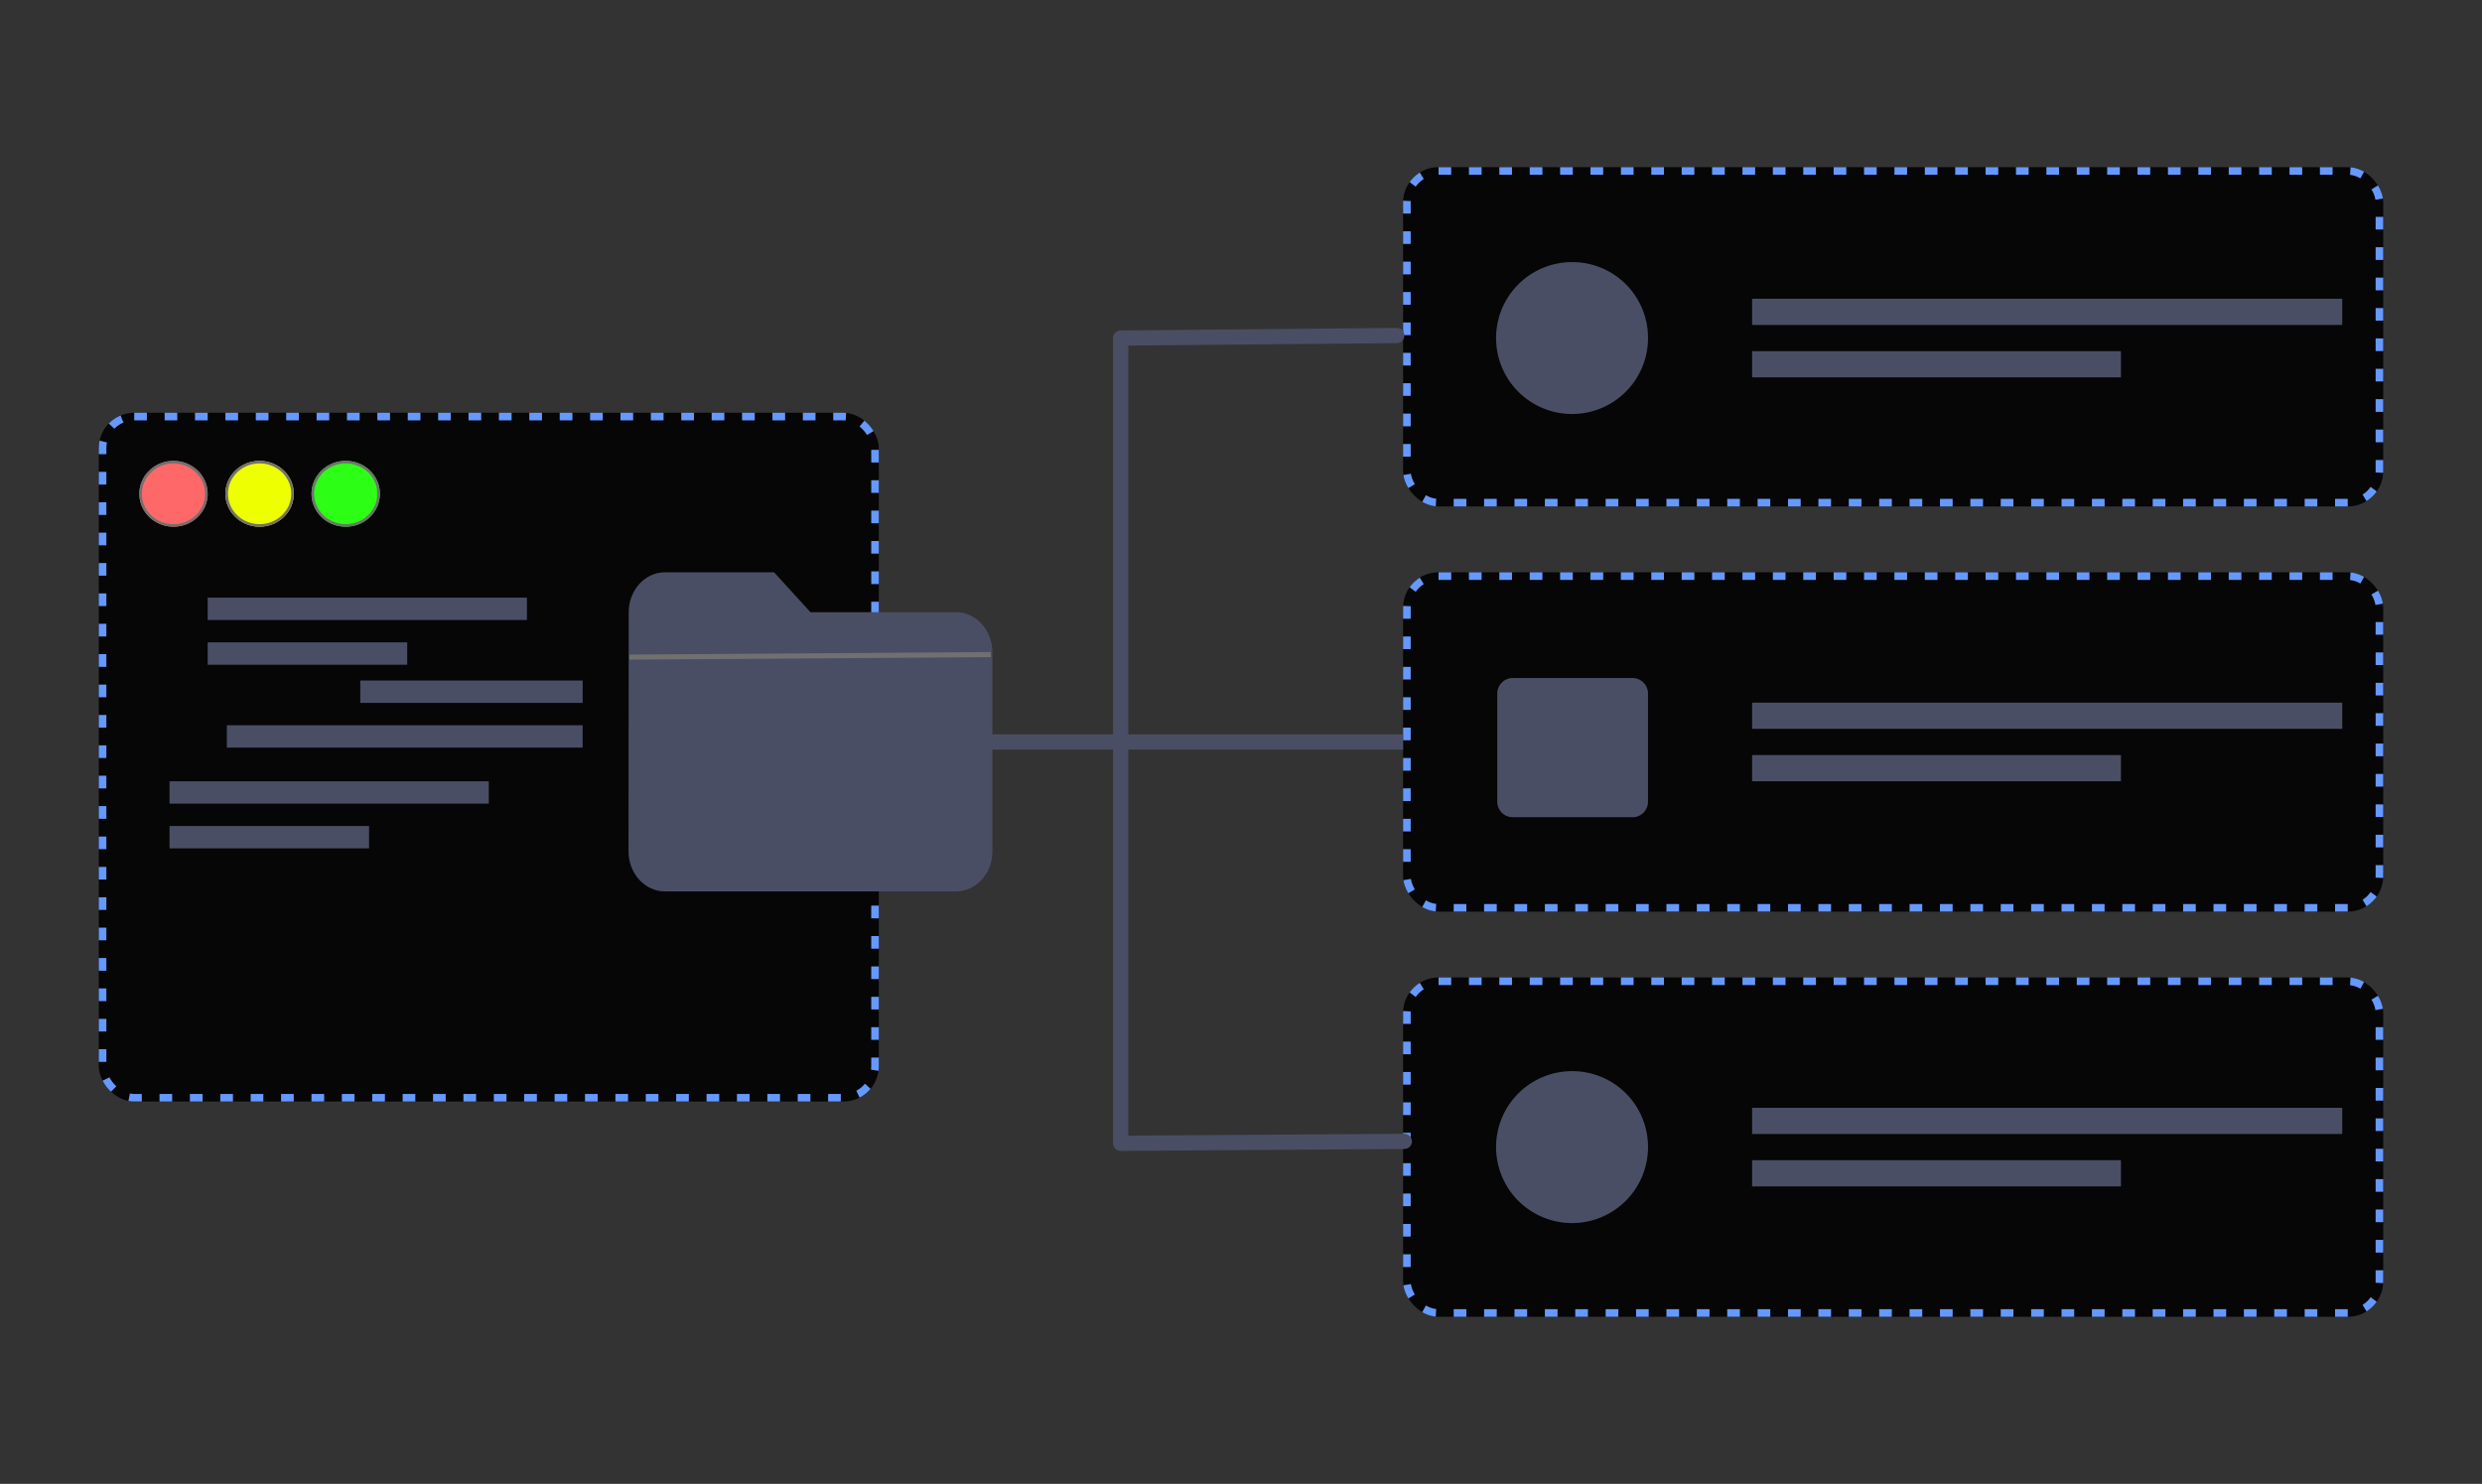 <svg xmlns="http://www.w3.org/2000/svg" xmlns:xlink="http://www.w3.org/1999/xlink" width="980" height="586" viewBox="0 0 980 586">
  <rect x="0" y="0" width="980" height="586" fill="#333333" stroke="none"/>
  <defs>
    <clipPath id="clip-Web19202434543">
      <rect width="980" height="586"/>
    </clipPath>
  </defs>
  <g id="Web19202434543" clip-path="url(#clip-Web19202434543)">
    <g id="Component_3_1" data-name="Component 3 – 1" transform="translate(39 66)">
      <g id="Rectangle_1" data-name="Rectangle 1" transform="translate(515)" fill="#060606" stroke="#6599ff" stroke-width="3" stroke-dasharray="5 7">
        <rect width="387" height="134" rx="14" stroke="none"/>
        <rect x="1.5" y="1.5" width="384" height="131" rx="12.5" fill="none"/>
      </g>
      <g id="Rectangle_5" data-name="Rectangle 5" transform="translate(0 97)" fill="#060606" stroke="#6599ff" stroke-width="3" stroke-dasharray="5 7">
        <rect width="308" height="272" rx="14" stroke="none"/>
        <rect x="1.5" y="1.5" width="305" height="269" rx="12.5" fill="none"/>
      </g>
      <g id="Rectangle_3" data-name="Rectangle 3" transform="translate(515 160)" fill="#060606" stroke="#6599ff" stroke-width="3" stroke-dasharray="5 7">
        <rect width="387" height="134" rx="14" stroke="none"/>
        <rect x="1.5" y="1.5" width="384" height="131" rx="12.5" fill="none"/>
      </g>
      <g id="Rectangle_4" data-name="Rectangle 4" transform="translate(515 320)" fill="#060606" stroke="#6599ff" stroke-width="3" stroke-dasharray="5 7">
        <rect width="387" height="134" rx="14" stroke="none"/>
        <rect x="1.5" y="1.5" width="384" height="131" rx="12.5" fill="none"/>
      </g>
      <line id="Line_7" data-name="Line 7" y1="1" x2="109" transform="translate(403.5 66.5)" fill="none" stroke="#4a4e64" stroke-linecap="round" stroke-width="6"/>
      <line id="Line_9" data-name="Line 9" y1="0.761" x2="112" transform="translate(403.5 384.739)" fill="none" stroke="#4a4e64" stroke-linecap="round" stroke-width="6"/>
      <line id="Line_8" data-name="Line 8" x2="278" transform="translate(237 227)" fill="none" stroke="#4a4e64" stroke-width="6"/>
      <path id="Path_3" data-name="Path 3" d="M0,2.547V320.286" transform="translate(403.5 64.953)" fill="#4a4e64" stroke="#4a4e64" stroke-width="6"/>
      <path id="Icon_material-folder" data-name="Icon material-folder" d="M60.463,6h-43.1C9.465,6,3.072,13.089,3.072,21.753L3,116.273c0,8.664,6.465,15.753,14.366,15.753H132.293c7.9,0,14.366-7.089,14.366-15.753V37.506c0-8.664-6.465-15.753-14.366-15.753H74.829Z" transform="translate(206.171 154)" fill="#4a4e64"/>
      <line id="Line_10" data-name="Line 10" x1="142.671" y2="1" transform="translate(209.5 192.5)" fill="none" stroke="#707070" stroke-width="2"/>
      <path id="Icon_material-short-text" data-name="Icon material-short-text" d="M6,13.5H239.008V23.849H6ZM6,34.2H151.63V44.548H6Z" transform="translate(646.808 38.476)" fill="#4a4e64"/>
      <path id="Icon_material-short-text-2" data-name="Icon material-short-text" d="M6,13.5H239.008V23.849H6ZM6,34.2H151.63V44.548H6Z" transform="translate(646.808 197.976)" fill="#4a4e64"/>
      <path id="Icon_material-short-text-3" data-name="Icon material-short-text" d="M6,13.5H239.008V23.849H6ZM6,34.2H151.63V44.548H6Z" transform="translate(646.808 357.976)" fill="#4a4e64"/>
      <path id="Icon_awesome-circle" data-name="Icon awesome-circle" d="M30.321.563A29.994,29.994,0,1,0,60.079,30.556,29.871,29.871,0,0,0,30.321.563Z" transform="translate(551.625 36.944)" fill="#4a4e64"/>
      <path id="Icon_awesome-circle-2" data-name="Icon awesome-circle" d="M30.321.563A29.994,29.994,0,1,0,60.079,30.556,29.871,29.871,0,0,0,30.321.563Z" transform="translate(551.625 356.444)" fill="#4a4e64"/>
      <path id="Icon_awesome-square" data-name="Icon awesome-square" d="M53.14,2.25H6.377A6.15,6.15,0,0,0,0,8.141v43.2a6.15,6.15,0,0,0,6.377,5.891H53.14a6.15,6.15,0,0,0,6.377-5.891V8.141A6.15,6.15,0,0,0,53.14,2.25Z" transform="translate(552.188 199.5)" fill="#4a4e64"/>
      <path id="Icon_material-short-text-4" data-name="Icon material-short-text" d="M6,13.5H132.059v8.833H6ZM6,31.167H84.787V40H6Z" transform="translate(37 156.5)" fill="#4a4e64"/>
      <path id="Icon_material-short-text-5" data-name="Icon material-short-text" d="M6,13.5H132.059v8.833H6ZM6,31.167H84.787V40H6Z" transform="translate(21.941 229.024)" fill="#4a4e64"/>
      <path id="Icon_material-short-text-6" data-name="Icon material-short-text" d="M6,13.5H146.489v8.833H6ZM6,31.167H93.806V40H6Z" transform="translate(197.059 242.741) rotate(180)" fill="#4a4e64"/>
      <g id="Ellipse_6" data-name="Ellipse 6" transform="translate(84 116)" fill="#2dfe16" stroke="#707070" stroke-width="1">
        <ellipse cx="13.5" cy="13" rx="13.5" ry="13" stroke="none"/>
        <ellipse cx="13.5" cy="13" rx="13" ry="12.5" fill="none"/>
      </g>
      <g id="Ellipse_7" data-name="Ellipse 7" transform="translate(50 116)" fill="#ef0" stroke="#707070" stroke-width="1">
        <ellipse cx="13.5" cy="13" rx="13.5" ry="13" stroke="none"/>
        <ellipse cx="13.5" cy="13" rx="13" ry="12.5" fill="none"/>
      </g>
      <g id="Ellipse_8" data-name="Ellipse 8" transform="translate(16 116)" fill="#fe6868" stroke="#707070" stroke-width="1">
        <ellipse cx="13.5" cy="13" rx="13.5" ry="13" stroke="none"/>
        <ellipse cx="13.5" cy="13" rx="13" ry="12.5" fill="none"/>
      </g>
    </g>
  </g>
</svg>
